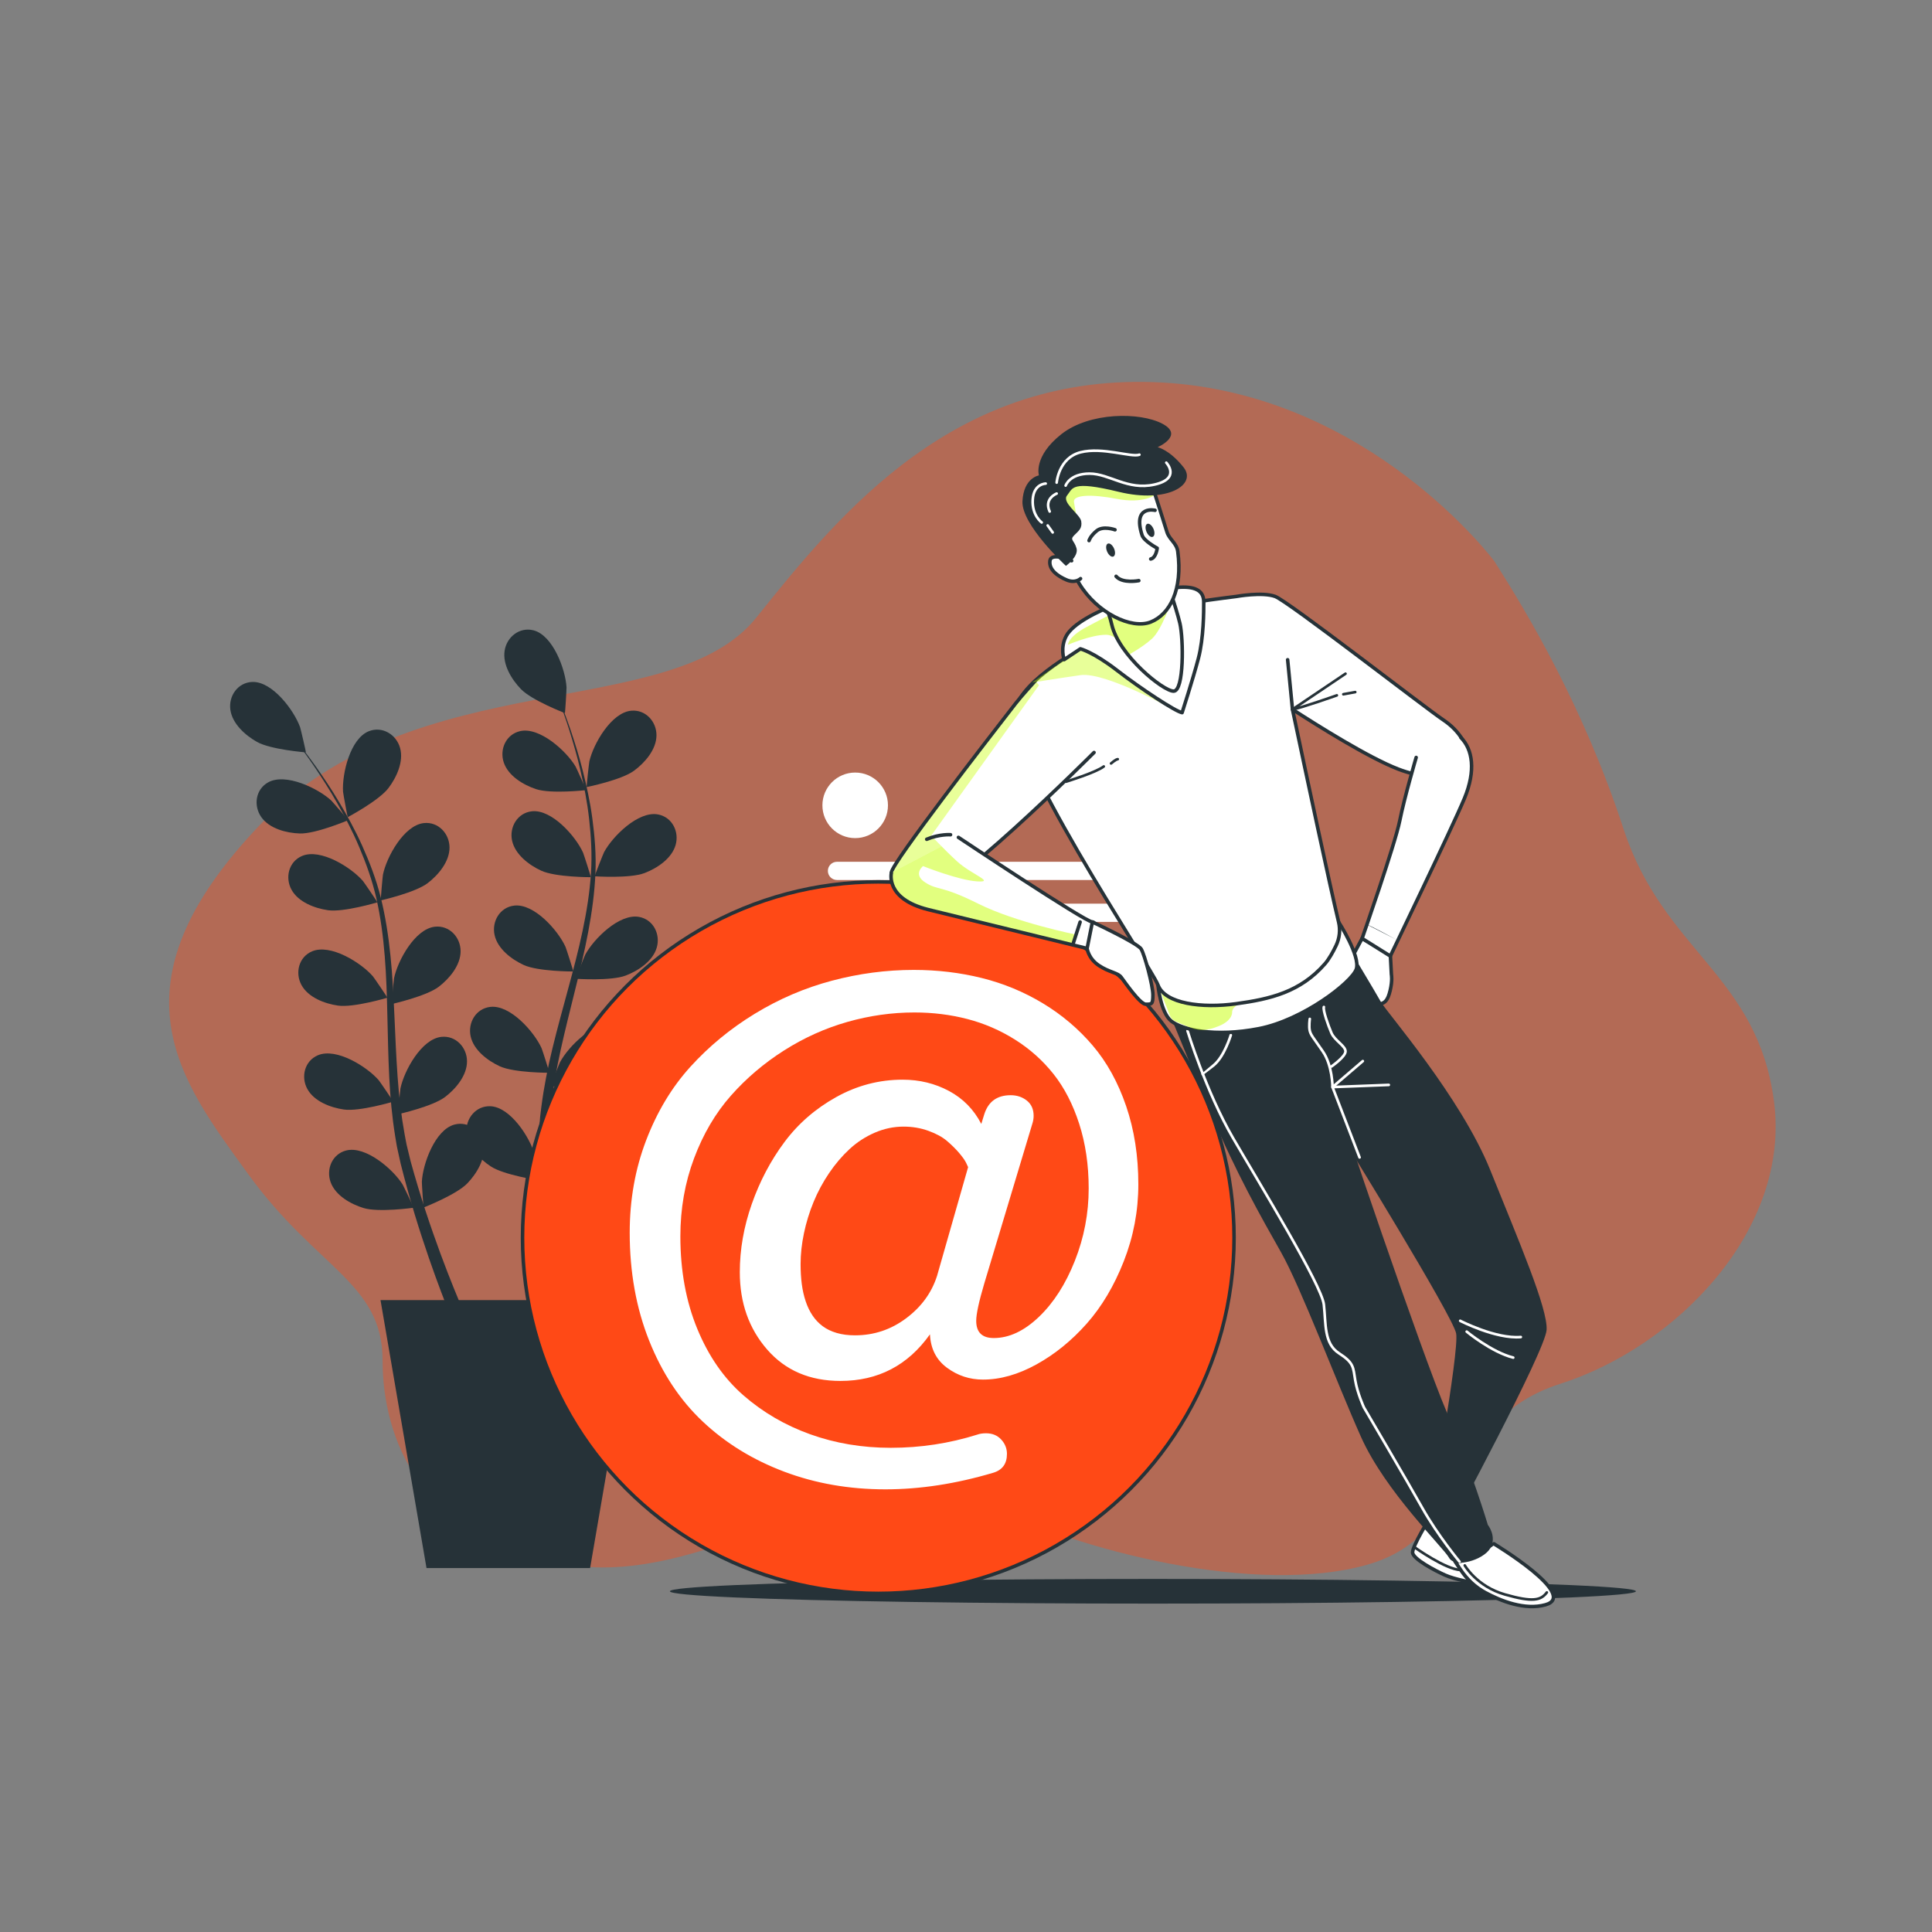 <svg xmlns="http://www.w3.org/2000/svg" xmlns:xlink="http://www.w3.org/1999/xlink" x="0px" y="0px" width="500px" height="500px" viewBox="0 0 500 500" style="enable-background:new 0 0 500 500;" xml:space="preserve">
<rect x="0" y="0" width="500" height="500" fill="#808080" stroke="none"/>
<g id="Background">
	<path id="XMLID_117_" style="opacity:0.4;fill:#FF4916;" d="M386.734,145.238c0,0-32.239-43.189-85.769-46.23   c-53.53-3.042-83.336,33.456-105.234,60.83c-21.899,27.373-88.203,11.557-128.35,53.529C27.234,255.339,46.7,279.67,64.34,304.002   c17.64,24.332,34.672,27.981,34.672,48.055c0,20.074,9.733,46.839,48.055,52.922s77.861-31.023,105.235-17.032   c27.373,13.99,73.299,24.939,101.433,17.032c28.133-7.908,19.617-37.106,50.031-46.839c30.415-9.732,59.613-40.147,55.354-72.995   c-4.258-32.848-28.589-38.931-38.931-70.562C409.85,182.952,395.251,158.62,386.734,145.238z"></path>
</g>
<g id="Shadows">
	<ellipse id="XMLID_10_" style="fill:#263238;" cx="298.373" cy="411.821" rx="125.004" ry="3.193"></ellipse>
</g>
<g id="Speech_bubble">
	<g id="XMLID_42_">
		<path id="XMLID_45_" style="fill:#FFFFFF;" d="M300.971,227.742h-84.363c-1.301,0-2.356-1.055-2.356-2.356l0,0    c0-1.302,1.055-2.357,2.356-2.357h84.363c1.302,0,2.356,1.055,2.356,2.357l0,0C303.327,226.687,302.272,227.742,300.971,227.742z"></path>
		<path id="XMLID_44_" style="fill:#FFFFFF;" d="M300.971,238.582h-84.363c-1.301,0-2.356-1.055-2.356-2.356l0,0    c0-1.302,1.055-2.357,2.356-2.357h84.363c1.302,0,2.356,1.055,2.356,2.357l0,0C303.327,237.527,302.272,238.582,300.971,238.582z"></path>
		<circle id="XMLID_43_" style="fill:#FFFFFF;" cx="221.321" cy="208.419" r="8.483"></circle>
	</g>
</g>
<g id="Plant">
	<g>
		<g id="XMLID_55_">
			<g id="XMLID_92_">
				<g id="XMLID_94_">
					<path id="XMLID_105_" style="fill:#263238;" d="M109.648,312.498c-0.089,0.034-0.49-6.267-0.47-6.667       c0.236-4.636,3.416-13.453,8.437-14.793c3.618-0.966,6.952,1.667,7.523,5.213c0.584,3.623-1.774,7.479-4.171,9.982       C118.153,309.173,109.654,312.495,109.648,312.498z"></path>
					<path id="XMLID_104_" style="fill:#263238;" d="M103.088,288.345c-0.093,0.021,0.465-6.268,0.546-6.661       c0.935-4.546,5.414-12.779,10.581-13.344c3.722-0.407,6.619,2.7,6.647,6.293c0.028,3.669-2.887,7.123-5.635,9.234       C111.999,286.347,103.095,288.344,103.088,288.345z"></path>
					<path id="XMLID_103_" style="fill:#263238;" d="M101.43,259.834c-0.093,0.021,0.465-6.269,0.546-6.661       c0.935-4.546,5.414-12.78,10.581-13.344c3.722-0.407,6.619,2.701,6.647,6.293c0.028,3.669-2.887,7.123-5.635,9.235       C110.341,257.836,101.437,259.832,101.43,259.834z"></path>
					<path id="XMLID_102_" style="fill:#263238;" d="M98.561,233.018c-0.093,0.021,0.465-6.268,0.546-6.661       c0.935-4.546,5.414-12.78,10.581-13.344c3.722-0.407,6.619,2.7,6.646,6.293c0.028,3.669-2.886,7.123-5.635,9.234       C107.471,231.02,98.567,233.016,98.561,233.018z"></path>
					<path id="XMLID_101_" style="fill:#263238;" d="M90.013,211.469c-0.084,0.044-1.207-6.168-1.233-6.569       c-0.298-4.631,1.847-13.756,6.681-15.665c3.483-1.375,7.097,0.857,8.073,4.314c0.996,3.531-0.903,7.632-2.997,10.395       C98.08,207.188,90.019,211.466,90.013,211.469z"></path>
					<path id="XMLID_100_" style="fill:#263238;" d="M107.033,312.568c0.094-0.014-2.637-5.706-2.851-6.045       c-2.472-3.928-9.558-10.064-14.593-8.777c-3.628,0.927-5.249,4.854-4.013,8.227c1.262,3.445,5.204,5.655,8.52,6.667       C97.988,313.827,107.026,312.569,107.033,312.568z"></path>
					<path id="XMLID_99_" style="fill:#263238;" d="M101.754,285.109c0.091-0.027-3.471-5.24-3.733-5.543       c-3.039-3.508-10.972-8.5-15.755-6.466c-3.445,1.466-4.453,5.593-2.72,8.74c1.77,3.214,6.001,4.802,9.432,5.299       C93.004,287.725,101.748,285.111,101.754,285.109z"></path>
					<path id="XMLID_98_" style="fill:#263238;" d="M100.242,258.215c0.091-0.027-3.471-5.24-3.733-5.544       c-3.039-3.508-10.972-8.5-15.755-6.465c-3.445,1.466-4.453,5.592-2.72,8.74c1.77,3.214,6.001,4.802,9.432,5.3       C91.493,260.829,100.236,258.217,100.242,258.215z"></path>
					<path id="XMLID_97_" style="fill:#263238;" d="M97.654,233.53c0.091-0.027-3.471-5.24-3.733-5.543       c-3.039-3.508-10.972-8.5-15.755-6.465c-3.445,1.466-4.453,5.592-2.72,8.74c1.77,3.214,6.001,4.801,9.432,5.299       C88.904,236.145,97.647,233.532,97.654,233.53z"></path>
					<path id="XMLID_96_" style="fill:#263238;" d="M90.062,212.283c0.087-0.037-4.025-4.827-4.32-5.1       c-3.406-3.153-11.839-7.243-16.37-4.696c-3.264,1.835-3.812,6.047-1.744,8.985c2.111,3,6.492,4.114,9.956,4.231       C81.652,215.843,90.055,212.286,90.062,212.283z"></path>
					<path id="XMLID_95_" style="fill:#263238;" d="M79.15,194.716c0.095,0.007-1.348-6.139-1.484-6.517       c-1.569-4.368-7.169-11.884-12.364-11.711c-3.742,0.125-6.169,3.611-5.688,7.171c0.492,3.636,3.866,6.643,6.887,8.344       C70.046,194,79.144,194.715,79.15,194.716z"></path>
				</g>
				<path id="XMLID_93_" style="fill:#263238;" d="M118.395,344.899c0,0-1.074-2.446-2.759-6.74      c-1.687-4.302-4.009-10.477-6.454-18.003c-1.232-3.76-2.486-7.86-3.698-12.23c-0.625-2.195-1.185-4.404-1.796-6.78      c-0.254-1.156-0.512-2.325-0.771-3.506c-0.283-1.165-0.433-2.432-0.658-3.658c-0.796-4.945-1.27-10.041-1.526-15.232      c-0.257-5.186-0.355-10.443-0.478-15.688c-0.119-5.245-0.267-10.479-0.685-15.605c-0.41-5.125-1.076-10.144-2.154-14.91      c-1.079-4.761-2.72-9.238-4.463-13.354c-1.744-4.141-3.746-7.904-5.678-11.322c-1.926-3.426-3.901-6.444-5.671-9.103      c-1.793-2.646-3.438-4.897-4.822-6.727c-2.779-3.656-4.523-5.622-4.523-5.622s1.786,1.928,4.646,5.525      c1.426,1.802,3.122,4.02,4.976,6.632c1.832,2.625,3.878,5.609,5.887,9.007c2.015,3.39,4.109,7.129,5.96,11.268      c1.86,4.146,3.605,8.601,4.811,13.425c1.2,4.813,1.984,9.883,2.511,15.048c0.534,5.167,0.796,10.43,1.03,15.676      c0.236,5.248,0.449,10.486,0.815,15.617c0.362,5.124,0.947,10.16,1.818,14.914c0.245,1.188,0.399,2.349,0.712,3.528      c0.285,1.175,0.567,2.338,0.847,3.489c0.62,2.198,1.246,4.47,1.905,6.599c1.293,4.297,2.623,8.329,3.923,12.025      c2.583,7.398,5.015,13.463,6.773,17.676c1.764,4.222,2.853,6.561,2.853,6.561c0.426,0.914,0.03,1.999-0.884,2.425      s-2,0.03-2.425-0.884c-0.004-0.009-0.009-0.019-0.013-0.028L118.395,344.899z"></path>
			</g>
		</g>
		<g id="XMLID_73_">
			<g id="XMLID_84_">
				<g id="XMLID_86_">
					<path id="XMLID_111_" style="fill:#263238;" d="M141.944,306.138c-0.095,0.008,1.312-6.147,1.445-6.525       c1.543-4.377,7.099-11.927,12.294-11.784c3.743,0.103,6.191,3.574,5.731,7.137c-0.47,3.639-3.827,6.665-6.836,8.384       C151.043,305.367,141.951,306.137,141.944,306.138z"></path>
					<path id="XMLID_110_" style="fill:#263238;" d="M142.521,281.116c-0.095-0.007,2.228-5.877,2.417-6.231       c2.188-4.092,8.823-10.713,13.937-9.786c3.685,0.669,5.578,4.471,4.584,7.923c-1.016,3.526-4.792,6.009-8.028,7.252       C151.632,281.733,142.527,281.117,142.521,281.116z"></path>
					<path id="XMLID_109_" style="fill:#263238;" d="M149.035,253.311c-0.095-0.007,2.228-5.877,2.417-6.231       c2.189-4.093,8.823-10.714,13.937-9.786c3.685,0.668,5.578,4.471,4.584,7.923c-1.016,3.526-4.792,6.009-8.028,7.252       C158.146,253.928,149.042,253.311,149.035,253.311z"></path>
					<path id="XMLID_108_" style="fill:#263238;" d="M153.907,226.785c-0.095-0.006,2.228-5.877,2.417-6.231       c2.189-4.092,8.823-10.713,13.938-9.786c3.684,0.668,5.578,4.47,4.583,7.923c-1.016,3.525-4.792,6.008-8.028,7.251       C163.018,227.402,153.914,226.785,153.907,226.785z"></path>
					<path id="XMLID_107_" style="fill:#263238;" d="M151.838,203.695c-0.093,0.019,0.596-6.257,0.686-6.648       c1.03-4.525,5.681-12.663,10.858-13.119c3.73-0.329,6.561,2.838,6.513,6.431c-0.048,3.669-3.035,7.061-5.828,9.115       C160.789,201.884,151.844,203.693,151.838,203.695z"></path>
					<path id="XMLID_106_" style="fill:#263238;" d="M139.417,305.462c0.094,0.014-0.906-6.22-1.015-6.606       c-1.254-4.469-6.303-12.365-11.497-12.563c-3.742-0.143-6.411,3.161-6.186,6.747c0.23,3.661,3.382,6.901,6.273,8.813       C130.387,304.098,139.41,305.461,139.417,305.462z"></path>
					<path id="XMLID_91_" style="fill:#263238;" d="M142.161,277.636c0.095-0.001-1.838-6.011-2.003-6.376       c-1.917-4.228-8.104-11.269-13.267-10.678c-3.72,0.426-5.858,4.097-5.092,7.606c0.783,3.584,4.389,6.309,7.536,7.762       C133.029,277.655,142.155,277.636,142.161,277.636z"></path>
					<path id="XMLID_90_" style="fill:#263238;" d="M148.357,251.42c0.095,0-1.838-6.01-2.004-6.376       c-1.916-4.227-8.103-11.268-13.267-10.677c-3.72,0.426-5.859,4.096-5.092,7.606c0.783,3.584,4.388,6.31,7.536,7.762       C139.225,251.439,148.351,251.42,148.357,251.42z"></path>
					<path id="XMLID_89_" style="fill:#263238;" d="M152.892,227.018c0.095,0-1.838-6.01-2.003-6.376       c-1.917-4.227-8.104-11.268-13.267-10.677c-3.72,0.426-5.858,4.096-5.092,7.605c0.783,3.584,4.389,6.31,7.536,7.762       C143.76,227.038,152.886,227.018,152.892,227.018z"></path>
					<path id="XMLID_88_" style="fill:#263238;" d="M151.653,204.489c0.094-0.011-2.487-5.772-2.692-6.117       c-2.369-3.991-9.292-10.31-14.359-9.155c-3.651,0.832-5.374,4.714-4.226,8.119c1.171,3.477,5.055,5.79,8.342,6.887       C142.578,205.512,151.646,204.49,151.653,204.489z"></path>
					<path id="XMLID_87_" style="fill:#263238;" d="M146.185,184.545c0.089,0.034,0.453-6.269,0.43-6.67       c-0.263-4.633-3.496-13.432-8.525-14.742c-3.624-0.944-6.941,1.708-7.492,5.258c-0.563,3.625,1.819,7.467,4.23,9.957       C137.66,181.271,146.179,184.543,146.185,184.545z"></path>
				</g>
				<path id="XMLID_85_" style="fill:#263238;" d="M141.12,339.688c0,0-0.335-2.649-0.729-7.246      c-0.394-4.604-0.865-11.184-1.07-19.095c-0.112-3.955-0.149-8.242-0.069-12.777c0.024-2.282,0.115-4.56,0.205-7.011      c0.085-1.182,0.171-2.375,0.257-3.581c0.06-1.197,0.276-2.454,0.409-3.694c0.643-4.967,1.637-9.987,2.867-15.037      c1.228-5.045,2.628-10.114,4.002-15.177c1.376-5.063,2.722-10.123,3.779-15.156c1.064-5.03,1.852-10.031,2.172-14.907      c0.32-4.871,0.019-9.63-0.482-14.072c-0.495-4.466-1.344-8.643-2.226-12.469c-0.873-3.832-1.908-7.287-2.85-10.34      c-0.967-3.046-1.904-5.671-2.711-7.82c-1.625-4.294-2.738-6.675-2.738-6.675s1.164,2.356,2.884,6.618      c0.854,2.133,1.85,4.742,2.885,7.772c1.01,3.038,2.124,6.48,3.083,10.309c0.968,3.823,1.914,8.004,2.511,12.497      c0.605,4.503,1.012,9.271,0.796,14.238c-0.217,4.956-0.907,10.04-1.87,15.141c-0.957,5.105-2.201,10.225-3.469,15.322      c-1.266,5.099-2.55,10.181-3.658,15.204c-1.109,5.017-1.98,10.011-2.497,14.815c-0.102,1.209-0.285,2.366-0.32,3.586      c-0.061,1.207-0.12,2.402-0.18,3.586c-0.03,2.283-0.076,4.64-0.049,6.868c0.018,4.487,0.146,8.73,0.343,12.645      c0.373,7.827,0.981,14.333,1.469,18.872c0.491,4.549,0.871,7.101,0.871,7.101c0.148,0.997-0.54,1.926-1.537,2.074      c-0.997,0.147-1.925-0.54-2.074-1.537c-0.001-0.01-0.003-0.021-0.004-0.03L141.12,339.688z"></path>
			</g>
		</g>
		<g id="XMLID_72_">
			<polygon id="XMLID_114_" style="fill:#263238;" points="152.719,405.814 110.382,405.814 98.475,336.47 164.626,336.47    "></polygon>
		</g>
	</g>
</g>
<g id="Character">
	<g>
		
			<circle id="XMLID_54_" style="fill:#FF4916;stroke:#263238;stroke-width:0.912;stroke-linecap:round;stroke-linejoin:round;stroke-miterlimit:10;" cx="227.301" cy="320.299" r="92.072"></circle>
		<g>
			<path style="fill:#FFFFFF;" d="M202.911,380.852c-8.1-3.059-15.108-7.371-21.021-12.936     c-5.915-5.563-10.547-12.557-13.897-20.978c-3.351-8.419-5.025-17.729-5.025-27.926c0-8.507,1.412-16.461,4.239-23.861     c2.826-7.4,6.643-13.752,11.45-19.055c4.808-5.302,10.358-9.877,16.651-13.722c6.293-3.846,12.95-6.701,19.972-8.566     c7.021-1.864,14.086-2.798,21.196-2.798c6.118,0,11.988,0.7,17.611,2.099s10.896,3.583,15.821,6.555     c4.922,2.972,9.221,6.614,12.892,10.926c3.671,4.313,6.556,9.543,8.653,15.689c2.098,6.148,3.146,12.892,3.146,20.234     c0,6.876-1.254,13.505-3.759,19.885c-2.506,6.381-5.712,11.771-9.614,16.171c-3.904,4.399-8.231,7.909-12.979,10.531     c-4.75,2.623-9.367,3.934-13.854,3.934c-3.438,0-6.541-1.02-9.308-3.06c-2.768-2.038-4.239-4.923-4.414-8.652     c-5.711,8.041-13.432,12.061-23.163,12.061c-7.925,0-14.247-2.709-18.967-8.128s-7.08-12.091-7.08-20.016     c0-5.885,1.034-11.771,3.103-17.656c2.067-5.885,4.879-11.217,8.434-15.995c3.554-4.776,8.026-8.666,13.417-11.668     c5.389-3.001,11.114-4.502,17.175-4.502c4.37,0,8.375,0.977,12.018,2.929c3.641,1.953,6.425,4.793,8.347,8.521l0.787-2.534     c1.048-3.263,3.321-4.896,6.817-4.896c1.631,0,3.028,0.467,4.195,1.398c1.165,0.934,1.748,2.244,1.748,3.934     c0,0.699-0.117,1.398-0.35,2.098l-12.411,41.255c-1.398,4.72-2.098,7.954-2.098,9.702c0,2.972,1.514,4.458,4.545,4.458     c3.961,0,7.851-1.82,11.668-5.463c3.815-3.641,6.919-8.479,9.309-14.509c2.39-6.032,3.584-12.281,3.584-18.748     c0-6.061-0.817-11.626-2.447-16.695c-1.632-5.069-3.847-9.366-6.643-12.893c-2.798-3.524-6.119-6.496-9.965-8.915     c-3.846-2.418-7.953-4.195-12.323-5.332c-4.371-1.136-8.946-1.704-13.723-1.704c-5.828,0-11.611,0.817-17.35,2.448     c-5.74,1.632-11.203,4.094-16.388,7.385c-5.187,3.293-9.776,7.197-13.767,11.713c-3.992,4.517-7.167,9.92-9.527,16.213     c-2.36,6.294-3.54,13.023-3.54,20.19c0,8.858,1.456,16.826,4.37,23.906c2.914,7.08,6.89,12.819,11.931,17.219     c5.04,4.399,10.809,7.766,17.306,10.095c6.497,2.332,13.446,3.497,20.846,3.497c7.692,0,15.15-1.137,22.376-3.409     c0.641-0.232,1.397-0.35,2.271-0.35c1.631,0,2.941,0.54,3.933,1.617c0.991,1.079,1.486,2.315,1.486,3.715     c0,2.564-1.195,4.195-3.584,4.895c-9.613,2.854-18.909,4.282-27.881,4.282C219.75,385.44,211.009,383.911,202.911,380.852z      M234.508,341.17c3.933-2.942,6.599-6.599,7.998-10.969l8.041-28.146l-0.525-1.136c-0.349-0.699-0.961-1.559-1.835-2.579     c-0.874-1.018-1.91-2.039-3.103-3.059c-1.195-1.02-2.797-1.894-4.807-2.623c-2.011-0.727-4.152-1.092-6.425-1.092     c-2.564,0-5.056,0.523-7.473,1.573c-2.419,1.049-4.589,2.463-6.512,4.239c-1.923,1.778-3.686,3.846-5.288,6.206     c-1.603,2.359-2.943,4.851-4.021,7.473c-1.079,2.622-1.909,5.318-2.491,8.086c-0.583,2.768-0.874,5.434-0.874,7.997     c0,1.865,0.101,3.584,0.306,5.157c0.204,1.572,0.538,3.059,1.005,4.457c0.465,1.399,1.063,2.638,1.792,3.715     c0.728,1.079,1.602,1.997,2.622,2.754c1.019,0.758,2.229,1.341,3.628,1.748c1.398,0.408,2.972,0.611,4.719,0.611     C226.16,345.584,230.575,344.112,234.508,341.17z"></path>
		</g>
	</g>
	<g>
		
			<path id="XMLID_7_" style="fill:#FFFFFF;stroke:#263238;stroke-width:0.912;stroke-linecap:round;stroke-linejoin:round;stroke-miterlimit:10;" d="    M352.511,242.869c0,0-2.968,5.578-3.439,6.365c-0.473,0.788-2.048,5.039-1.575,5.984c0.473,0.944,0.945,1.574,1.89,1.731    s1.732,1.89,3.307,2.205c1.574,0.314,2.991,0.314,2.991,0.314s0.788,0.63,1.732,0.314c0.944-0.314,1.732-0.787,2.362-3.464    c0.629-2.677,0.314-4.094,0.314-4.094l-0.282-5.403L352.511,242.869z"></path>
		<g>
			
				<path id="XMLID_12_" style="fill:#FFFFFF;stroke:#263238;stroke-width:0.912;stroke-linecap:round;stroke-linejoin:round;stroke-miterlimit:10;" d="     M369.848,393.116c0,0-4.271,6.958-4.271,8.639s5.882,4.761,8.402,5.881s7.001,1.961,10.642,2.521     c3.641,0.561,11.202,1.961,8.962-0.84s-15.683-10.362-16.243-11.202s-2.322-2.261-2.322-2.261L369.848,393.116z"></path>
			
				<path id="XMLID_3_" style="fill:#FFFFFF;stroke:#263238;stroke-width:0.912;stroke-linecap:round;stroke-linejoin:round;stroke-miterlimit:10;" d="     M376.538,404.065l1.499,2.248c1.625,2.438,3.801,4.468,6.379,5.859c3.996,2.157,10.165,4.63,15.542,3.146     c8.82-2.434-13.383-15.815-13.383-15.815S378.667,404.979,376.538,404.065z"></path>
			
				<path id="XMLID_23_" style="fill:none;stroke:#263238;stroke-width:0.684;stroke-linecap:round;stroke-linejoin:round;stroke-miterlimit:10;" d="     M379.083,405.13c0,0,3.108,5.439,10.36,7.511c7.251,2.072,9.323,1.555,10.877-0.518"></path>
			
				<path id="XMLID_35_" style="fill:none;stroke:#263238;stroke-width:0.684;stroke-linecap:round;stroke-linejoin:round;stroke-miterlimit:10;" d="     M366.134,400.469c0,0,8.008,5.732,11.903,5.845"></path>
		</g>
		<g>
			<path id="XMLID_1_" style="fill:#263238;" d="M348.761,244.788c0,0,7.096,11.767,8.616,14.504s20.682,24.636,28.286,43.493     c7.604,18.857,14.902,35.89,14.599,41.364s-25.244,51.704-25.244,51.704l-5.17-2.737c0,0,7.907-43.492,6.995-48.055     c-0.913-4.563-28.895-49.88-28.895-49.88s-13.078-9.124-18.553-19.77"></path>
			<path id="XMLID_2_" style="fill:#263238;" d="M349.773,274.195c0,0-3.954,8.517-3.954,9.732c0,1.217,22.203,66.608,28.59,81.512     c6.388,14.903,10.646,29.197,10.646,29.197s2.433,3.042,0.608,6.083c-1.825,3.042-9.125,5.171-10.646,2.434     s-16.424-17.032-22.811-31.327c-6.388-14.295-15.512-38.626-20.683-47.751c-5.17-9.124-11.558-20.378-18.248-36.193     c-6.691-15.815-13.588-32.948-13.588-32.948s12.774,1.521,26.765-3.042c13.991-4.562,19.974-13.288,19.974-13.288     s3.559,9.099,4.479,10.861"></path>
			
				<polyline id="XMLID_11_" style="fill:none;stroke:#FFFFFF;stroke-width:0.684;stroke-linecap:round;stroke-linejoin:round;stroke-miterlimit:10;" points="     351.855,299.536 344.854,281.333 352.695,274.611    "></polyline>
			
				<path id="XMLID_14_" style="fill:none;stroke:#FFFFFF;stroke-width:0.684;stroke-linecap:round;stroke-linejoin:round;stroke-miterlimit:10;" d="     M359.416,280.772l-14.563,0.561c0,0,0-5.602-2.521-9.242s-3.08-4.2-3.36-5.321c-0.28-1.12,0-3.08,0-3.08"></path>
			
				<path id="XMLID_15_" style="fill:none;stroke:#FFFFFF;stroke-width:0.684;stroke-linecap:round;stroke-linejoin:round;stroke-miterlimit:10;" d="     M377.9,341.824c0,0,9.241,4.761,15.683,4.2"></path>
			
				<path id="XMLID_16_" style="fill:none;stroke:#FFFFFF;stroke-width:0.684;stroke-linecap:round;stroke-linejoin:round;stroke-miterlimit:10;" d="     M379.58,344.624c0,0,6.441,5.321,12.042,6.722"></path>
			
				<path id="XMLID_20_" style="fill:none;stroke:#FFFFFF;stroke-width:0.684;stroke-linecap:round;stroke-linejoin:round;stroke-miterlimit:10;" d="     M342.613,260.608c-0.28,0.841,1.12,4.761,1.96,6.722c0.841,1.96,3.642,3.36,3.642,4.761s-3.642,3.921-3.642,3.921"></path>
			
				<path id="XMLID_17_" style="fill:none;stroke:#FFFFFF;stroke-width:0.684;stroke-linecap:round;stroke-linejoin:round;stroke-miterlimit:10;" d="     M318.528,267.891c0,0-1.68,5.601-4.48,7.841s-2.801,2.24-2.801,2.24"></path>
			
				<path id="XMLID_19_" style="fill:none;stroke:#FFFFFF;stroke-width:0.684;stroke-linecap:round;stroke-linejoin:round;stroke-miterlimit:10;" d="     M307.327,266.77c0,0,4.761,15.684,11.762,27.726s22.964,38.087,23.524,43.128s0,10.082,3.921,12.603s3.641,3.641,4.2,7.001     c0.561,3.36,2.241,7.002,2.241,7.002s11.202,19.043,15.122,26.044c3.921,7.002,9.634,13.892,9.634,13.892"></path>
		</g>
		<g>
			<g>
				
					<path id="XMLID_13_" style="fill:#FFFFFF;stroke:#263238;stroke-width:0.912;stroke-linecap:round;stroke-linejoin:round;stroke-miterlimit:10;" d="      M299.688,254.934c0,0,0.637,7.075,3.438,9.315c2.801,2.241,11.202,4.201,22.685,1.961c11.481-2.24,24.084-12.042,25.204-15.403      s-4.587-12.197-4.587-12.197s-6.615,9.396-25.099,12.477C302.846,254.168,299.688,254.934,299.688,254.934z"></path>
				<g>
					<path style="opacity:0.5;fill:#C6FF00;" d="M334.078,176.396c0,0,4.866,1.825,8.517,1.825c3.649,0,1.521,1.521,0,2.129       c-1.521,0.608,9.732-0.913,9.428,0.913c-0.304,1.825-8.212,5.475-8.212,5.475s6.691,4.258,17.337,5.475       c10.645,1.216,3.954,7.604,3.954,7.604s-17.118-6.287-30.609-16.222L334.078,176.396z"></path>
					<g style="opacity:0.5;">
						<path style="fill:#C6FF00;" d="M280.244,197.079c0,0-2.433,3.954-1.216,4.258c1.216,0.304,13.687-4.867,9.428-0.608        c-4.258,4.258-9.428,4.258-7.299,5.475c2.129,1.216,7.604,1.216,5.778,2.433c-1.825,1.216,1.825,6.691,10.949,17.64        C307.01,237.226,310.963,244.83,321,250c10.037,5.171,16.729,5.171,10.646,6.691s-12.471,2.433-12.774,5.17        c0,0,0.304,2.129-3.346,3.65c-3.649,1.521-5.779,1.217-8.516,0c-2.737-1.217-3.65-1.217-4.259-2.737        c-0.608-1.521-3.063-7.841-3.063-7.841l-4.357-9.328l-1.4-1.993l-1.216-0.912l-21.291-36.498L280.244,197.079z"></path>
					</g>
					
						<path id="XMLID_36_" style="fill:#FFFFFF;stroke:#263238;stroke-width:0.912;stroke-linecap:round;stroke-linejoin:round;stroke-miterlimit:10;" d="       M373.497,186.297c-4.563-3.042-40.147-30.719-43.493-31.936c-3.346-1.216-10.037,0-10.037,0s-20.615,2.514-24.939,4.258       c-0.403,0.163-9.7,5.503-10.037,5.779c-3.346,2.737-17.982,9.48-21.937,17.996c-4.474,9.635,34.81,67.672,36.635,72.539       c1.825,4.866,11.421,6.052,20.241,4.835c8.819-1.217,16.561-3.011,22.947-10.31c1.093-1.249,2.123-3.133,2.896-4.749       c0.91-1.903,1.148-4.048,0.655-6.1c-2.281-9.496-8.102-36.891-11.936-55.016c6.4,4.128,19.705,12.517,27.447,15.477       c10.341,3.954,18.249,1.217,18.249-2.129S378.059,189.339,373.497,186.297z"></path>
					<g>
						<defs>
							<path id="XMLID_62_" d="M267.94,176.173c0,0-3.652,4.021-5.072,5.847c-7.615,9.794-31.87,41.16-32.143,43.686         c-0.259,2.403,0.887,4.236,6.818,6.517c5.931,2.281,45.592-37.477,45.592-37.477"></path>
						</defs>
						<use xlink:href="#XMLID_62_" style="overflow:visible;fill:#FFFFFF;"></use>
						<clipPath id="XMLID_41_">
							<use xlink:href="#XMLID_62_" style="overflow:visible;"></use>
						</clipPath>
						<g style="opacity:0.5;clip-path:url(#XMLID_41_);">
							<path style="opacity:0.8;fill:#C6FF00;" d="M270.208,175.484L241.01,216.24c0,0,3.042,3.346,6.691,6.691         c3.65,3.345,10.037,5.475,5.17,5.17s-13.991-3.954-13.991-3.954s-2.737,2.129,0.608,4.258         c3.346,2.129,3.954,0.608,13.687,5.475c9.732,4.866,25.305,8.012,25.305,8.012l-1.262,2.556l-41.379-10.567         c0,0-6.02-3.01-5.139-8.044c0.881-5.034,14.827-20.98,14.827-20.98l19.988-26.207         C265.516,178.649,267.392,175.875,270.208,175.484z"></path>
						</g>
						
							<use xlink:href="#XMLID_62_" style="overflow:visible;fill:none;stroke:#263238;stroke-width:0.912;stroke-linecap:round;stroke-linejoin:round;stroke-miterlimit:10;"></use>
					</g>
					<g>
						
							<path id="XMLID_21_" style="fill:none;stroke:#263238;stroke-width:0.684;stroke-linecap:round;stroke-linejoin:round;stroke-miterlimit:10;" d="        M348.215,174.353l-13.723,9.242c1.96-0.28,11.481-3.641,11.481-3.641"></path>
						
							<line id="XMLID_22_" style="fill:none;stroke:#263238;stroke-width:0.684;stroke-linecap:round;stroke-linejoin:round;stroke-miterlimit:10;" x1="347.654" y1="179.674" x2="350.734" y2="179.114"></line>
						
							<path id="XMLID_24_" style="fill:none;stroke:#263238;stroke-width:0.912;stroke-linecap:round;stroke-linejoin:round;stroke-miterlimit:10;" d="        M246,216.027c0,0-2.805-0.227-6.166,1.173"></path>
						
							<path id="XMLID_29_" style="fill:none;stroke:#263238;stroke-width:0.684;stroke-linecap:round;stroke-linejoin:round;stroke-miterlimit:10;" d="        M275.903,202.293c0,0,7.704-2.358,9.748-3.931"></path>
						
							<path id="XMLID_31_" style="fill:none;stroke:#263238;stroke-width:0.684;stroke-linecap:round;stroke-linejoin:round;stroke-miterlimit:10;" d="        M287.538,197.576c0,0,1.258-1.101,1.729-1.101"></path>
						
							<line id="XMLID_37_" style="fill:#FFFFFF;stroke:#263238;stroke-width:0.912;stroke-linecap:round;stroke-linejoin:round;stroke-miterlimit:10;" x1="334.492" y1="183.594" x2="333.241" y2="170.74"></line>
					</g>
				</g>
				<g>
					<defs>
						<path id="XMLID_61_" d="M230.7,225.836c0,0-1.774,6.773,9.581,9.581c5.388,1.332,41.06,10.037,41.06,10.037        s3.193-6.843,1.368-6.843c-1.824,0-34.672-21.898-34.672-21.898"></path>
					</defs>
					<use xlink:href="#XMLID_61_" style="overflow:visible;fill:#FFFFFF;"></use>
					<clipPath id="XMLID_46_">
						<use xlink:href="#XMLID_61_" style="overflow:visible;"></use>
					</clipPath>
					<path style="opacity:0.5;clip-path:url(#XMLID_46_);fill:#C6FF00;" d="M270.208,175.484L241.01,216.24       c0,0,3.042,3.346,6.691,6.691c3.65,3.345,10.037,5.475,5.17,5.17s-13.991-3.954-13.991-3.954s-2.737,2.129,0.608,4.258       c3.346,2.129,3.954,0.608,13.687,5.475c9.732,4.866,25.312,7.993,25.312,7.993l-1.099,2.616l-41.549-10.609       c0,0-7.869-3.724-5.139-8.044c3.099-4.903,14.827-20.98,14.827-20.98l20.422-26.026       C265.949,178.83,266.558,175.789,270.208,175.484z"></path>
					
						<use xlink:href="#XMLID_61_" style="overflow:visible;fill:none;stroke:#263238;stroke-width:0.912;stroke-linecap:round;stroke-linejoin:round;stroke-miterlimit:10;"></use>
				</g>
				
					<path id="XMLID_65_" style="fill:#FFFFFF;stroke:#263238;stroke-width:0.912;stroke-linecap:round;stroke-linejoin:round;stroke-miterlimit:10;" d="      M282.709,238.61c0,0,11.71,5.475,12.622,6.996c0.913,1.521,3.042,9.428,3.042,11.862c0,2.433-0.305,2.433-1.825,2.433      s-5.475-5.778-6.387-6.995c-0.913-1.217-3.042-1.217-5.779-3.042s-3.041-4.41-3.041-4.41L282.709,238.61z"></path>
				
					<line id="XMLID_32_" style="fill:none;stroke:#263238;stroke-width:0.912;stroke-linecap:round;stroke-linejoin:round;stroke-miterlimit:10;" x1="277.712" y1="244.276" x2="279.534" y2="238.626"></line>
			</g>
			<path style="opacity:0.4;fill:#C6FF00;" d="M305.095,184.435c0,0-18.758-10.667-25.486-9.706     c-6.729,0.961-12.497,1.922-12.497,1.922l12.49-8.74C285.772,170.874,294.791,177.432,305.095,184.435z"></path>
			
				<path id="XMLID_9_" style="fill:#FFFFFF;stroke:#263238;stroke-width:0.912;stroke-linecap:round;stroke-linejoin:round;stroke-miterlimit:10;" d="     M366.502,196.03c0,0-3.042,10.341-4.259,16.424c-1.216,6.083-9.732,30.415-9.732,30.415l7.3,4.562     c0,0,16.119-33.456,19.161-40.755c3.041-7.3,2.129-12.774-0.913-15.816"></path>
			<path id="XMLID_33_" style="fill:#263238;" d="M353.894,239.356c0.547,0,7.473,3.827,7.473,3.827"></path>
		</g>
		<g>
			<g>
				<defs>
					<path id="XMLID_25_" d="M305.927,184.435c-1.681-0.28-10.643-6.161-16.804-10.922c-6.161-4.761-9.521-5.601-9.521-5.601       l-4.201,2.8c0,0-1.12-3.081,0.561-6.161s7.562-6.161,13.442-8.401c5.881-2.241,12.603-4.201,16.804-4.201       c4.2,0,5.32,1.68,5.32,3.92c0,2.241,0,9.242-1.4,14.563C308.727,175.753,305.927,184.435,305.927,184.435z"></path>
				</defs>
				<use xlink:href="#XMLID_25_" style="overflow:visible;fill:#FFFFFF;"></use>
				<clipPath id="XMLID_47_">
					<use xlink:href="#XMLID_25_" style="overflow:visible;"></use>
				</clipPath>
				<g style="opacity:0.5;clip-path:url(#XMLID_47_);">
					<path style="fill:#C6FF00;" d="M303.286,155.23c0,0-2.586,7.759-5.172,10.086s-6.466,4.396-6.466,4.396       s-1.552-5.431-5.431-5.431c-3.88,0-9.828,2.586-9.828,2.586s0-2.069,4.914-4.655s4.914-2.586,4.914-2.586l11.379-4.396H303.286       z"></path>
				</g>
				
					<use xlink:href="#XMLID_25_" style="overflow:visible;fill:none;stroke:#263238;stroke-width:0.912;stroke-linecap:round;stroke-linejoin:round;stroke-miterlimit:10;"></use>
			</g>
			<g>
				<defs>
					<path id="XMLID_8_" d="M281.036,148.887c0,0,4.867,4.867,6.691,12.774c1.825,7.908,13.267,17.206,16.004,17.206       s2.549-13.556,1.637-17.51s-4.563-14.599-4.563-14.599S286.207,139.763,281.036,148.887z"></path>
				</defs>
				<use xlink:href="#XMLID_8_" style="overflow:visible;fill:#FFFFFF;"></use>
				<clipPath id="XMLID_48_">
					<use xlink:href="#XMLID_8_" style="overflow:visible;"></use>
				</clipPath>
				<g style="opacity:0.5;clip-path:url(#XMLID_48_);">
					<path style="fill:#C6FF00;" d="M303.286,155.23c0,0-2.586,7.759-5.172,10.086s-6.466,4.396-6.466,4.396       s-1.552-5.431-5.431-5.431c-3.88,0-9.828,2.586-9.828,2.586s0-2.069,4.914-4.655s4.914-2.586,4.914-2.586l11.379-4.396H303.286       z"></path>
				</g>
				
					<use xlink:href="#XMLID_8_" style="overflow:visible;fill:none;stroke:#263238;stroke-width:0.912;stroke-linecap:round;stroke-linejoin:round;stroke-miterlimit:10;"></use>
			</g>
		</g>
		<g>
			<g>
				<defs>
					<path id="XMLID_4_" d="M271.391,134.226c0,0,3.303,9.247,7.926,16.843c4.624,7.596,13.541,11.889,18.494,9.908       c4.954-1.981,8.316-8.362,6.996-18.269c-0.291-2.177-2.187-3.066-2.801-5.041c-2.184-7.012-4.413-13.744-5.186-16.32       c-0.991-3.303-8.917-6.605-17.173-4.293C271.391,119.364,270.069,126.299,271.391,134.226z"></path>
				</defs>
				<use xlink:href="#XMLID_4_" style="overflow:visible;fill:#FFFFFF;"></use>
				<clipPath id="XMLID_49_">
					<use xlink:href="#XMLID_4_" style="overflow:visible;"></use>
				</clipPath>
				<path style="opacity:0.5;clip-path:url(#XMLID_49_);fill:#C6FF00;" d="M298.8,128.167c0,0-3.014,2.236-9.737,0.943      c-6.725-1.293-11.379-1.034-11.121,0.776c0.259,1.811,0.776,4.138,0.776,4.138s-8.091-6.98-0.762-8.869      c5.283-1.361,8.334,0.716,9.627,0.975S298.8,128.167,298.8,128.167z"></path>
				
					<use xlink:href="#XMLID_4_" style="overflow:visible;fill:none;stroke:#263238;stroke-width:0.912;stroke-linecap:round;stroke-linejoin:round;stroke-miterlimit:10;"></use>
			</g>
			
				<path id="XMLID_6_" style="fill:#FFFFFF;stroke:#263238;stroke-width:0.912;stroke-linecap:round;stroke-linejoin:round;stroke-miterlimit:10;" d="     M277.335,145.124c0,0-5.284-2.312-5.614,0c-0.33,2.312,1.981,3.963,4.294,4.954c2.312,0.991,3.633-0.33,3.633-0.33"></path>
			<g>
				
					<path id="XMLID_26_" style="fill:#FFFFFF;stroke:#263238;stroke-width:0.912;stroke-linecap:round;stroke-linejoin:round;stroke-miterlimit:10;" d="      M298.925,132.065c0,0-5.881-1.4-3.36,6.441c0.5,1.555,3.921,3.361,3.921,3.361s-0.28,2.521-1.681,2.8"></path>
				
					<path id="XMLID_27_" style="fill:#FFFFFF;stroke:#263238;stroke-width:0.912;stroke-linecap:round;stroke-linejoin:round;stroke-miterlimit:10;" d="      M294.725,150.268c0,0-4.201,0.84-5.881-1.12"></path>
				
					<path id="XMLID_18_" style="fill:#FFFFFF;stroke:#263238;stroke-width:0.912;stroke-linecap:round;stroke-linejoin:round;stroke-miterlimit:10;" d="      M288.563,137.106c0,0-3.081-1.121-4.761,0.28c-1.681,1.4-1.961,2.521-1.961,2.521"></path>
				
					<ellipse id="XMLID_28_" transform="matrix(0.919 -0.393 0.393 0.919 -32.788 124.621)" style="fill:#263238;" cx="287.583" cy="142.287" rx="0.98" ry="1.82"></ellipse>
				
					<ellipse id="XMLID_30_" transform="matrix(0.919 -0.394 0.394 0.919 -30.053 128.262)" style="fill:#263238;" cx="297.648" cy="137.393" rx="0.981" ry="1.821"></ellipse>
			</g>
		</g>
		<g>
			<path id="XMLID_5_" style="fill:#263238;" d="M275.866,146.454c0,0,3.346-2.433,2.737-4.562s-1.825-2.129-0.608-3.346     s2.129-1.825,1.825-3.65c-0.305-1.825-5.171-4.866-3.65-6.691c1.521-1.825,0.913-3.954,13.383-0.913s20.378-1.825,16.728-6.387     c-3.649-4.563-6.69-5.171-6.69-5.171s6.995-3.042,1.216-6.083c-5.778-3.042-18.856-3.042-26.156,2.737     c-7.3,5.778-5.778,10.645-5.778,10.645s-3.954,0.608-4.259,6.691C264.309,135.809,275.866,146.454,275.866,146.454z"></path>
			
				<path id="XMLID_38_" style="fill:none;stroke:#FFFFFF;stroke-width:0.684;stroke-linecap:round;stroke-linejoin:round;stroke-miterlimit:10;" d="     M275.785,125.671c0,0,1.032-3.095,6.19-3.095c5.159,0,9.802,4.385,16.767,2.837c6.964-1.548,3.095-5.675,3.095-5.675"></path>
			
				<path id="XMLID_34_" style="fill:none;stroke:#FFFFFF;stroke-width:0.684;stroke-linecap:round;stroke-linejoin:round;stroke-miterlimit:10;" d="     M273.464,124.897c0,0,0.501-6.404,6.184-7.845c5.682-1.441,13.162,1.396,15.226,0.623"></path>
			
				<path id="XMLID_39_" style="fill:none;stroke:#FFFFFF;stroke-width:0.684;stroke-linecap:round;stroke-linejoin:round;stroke-miterlimit:10;" d="     M270.627,125.155c0,0-3.096,0-3.354,4.127s2.321,5.933,2.321,5.933"></path>
			
				<path id="XMLID_56_" style="fill:none;stroke:#FFFFFF;stroke-width:0.684;stroke-linecap:round;stroke-linejoin:round;stroke-miterlimit:10;" d="     M273.464,127.734c0,0-3.354,1.29-1.806,4.643"></path>
			
				<line id="XMLID_57_" style="fill:none;stroke:#FFFFFF;stroke-width:0.684;stroke-linecap:round;stroke-linejoin:round;stroke-miterlimit:10;" x1="271.143" y1="135.989" x2="272.432" y2="137.794"></line>
		</g>
	</g>
</g>
</svg>